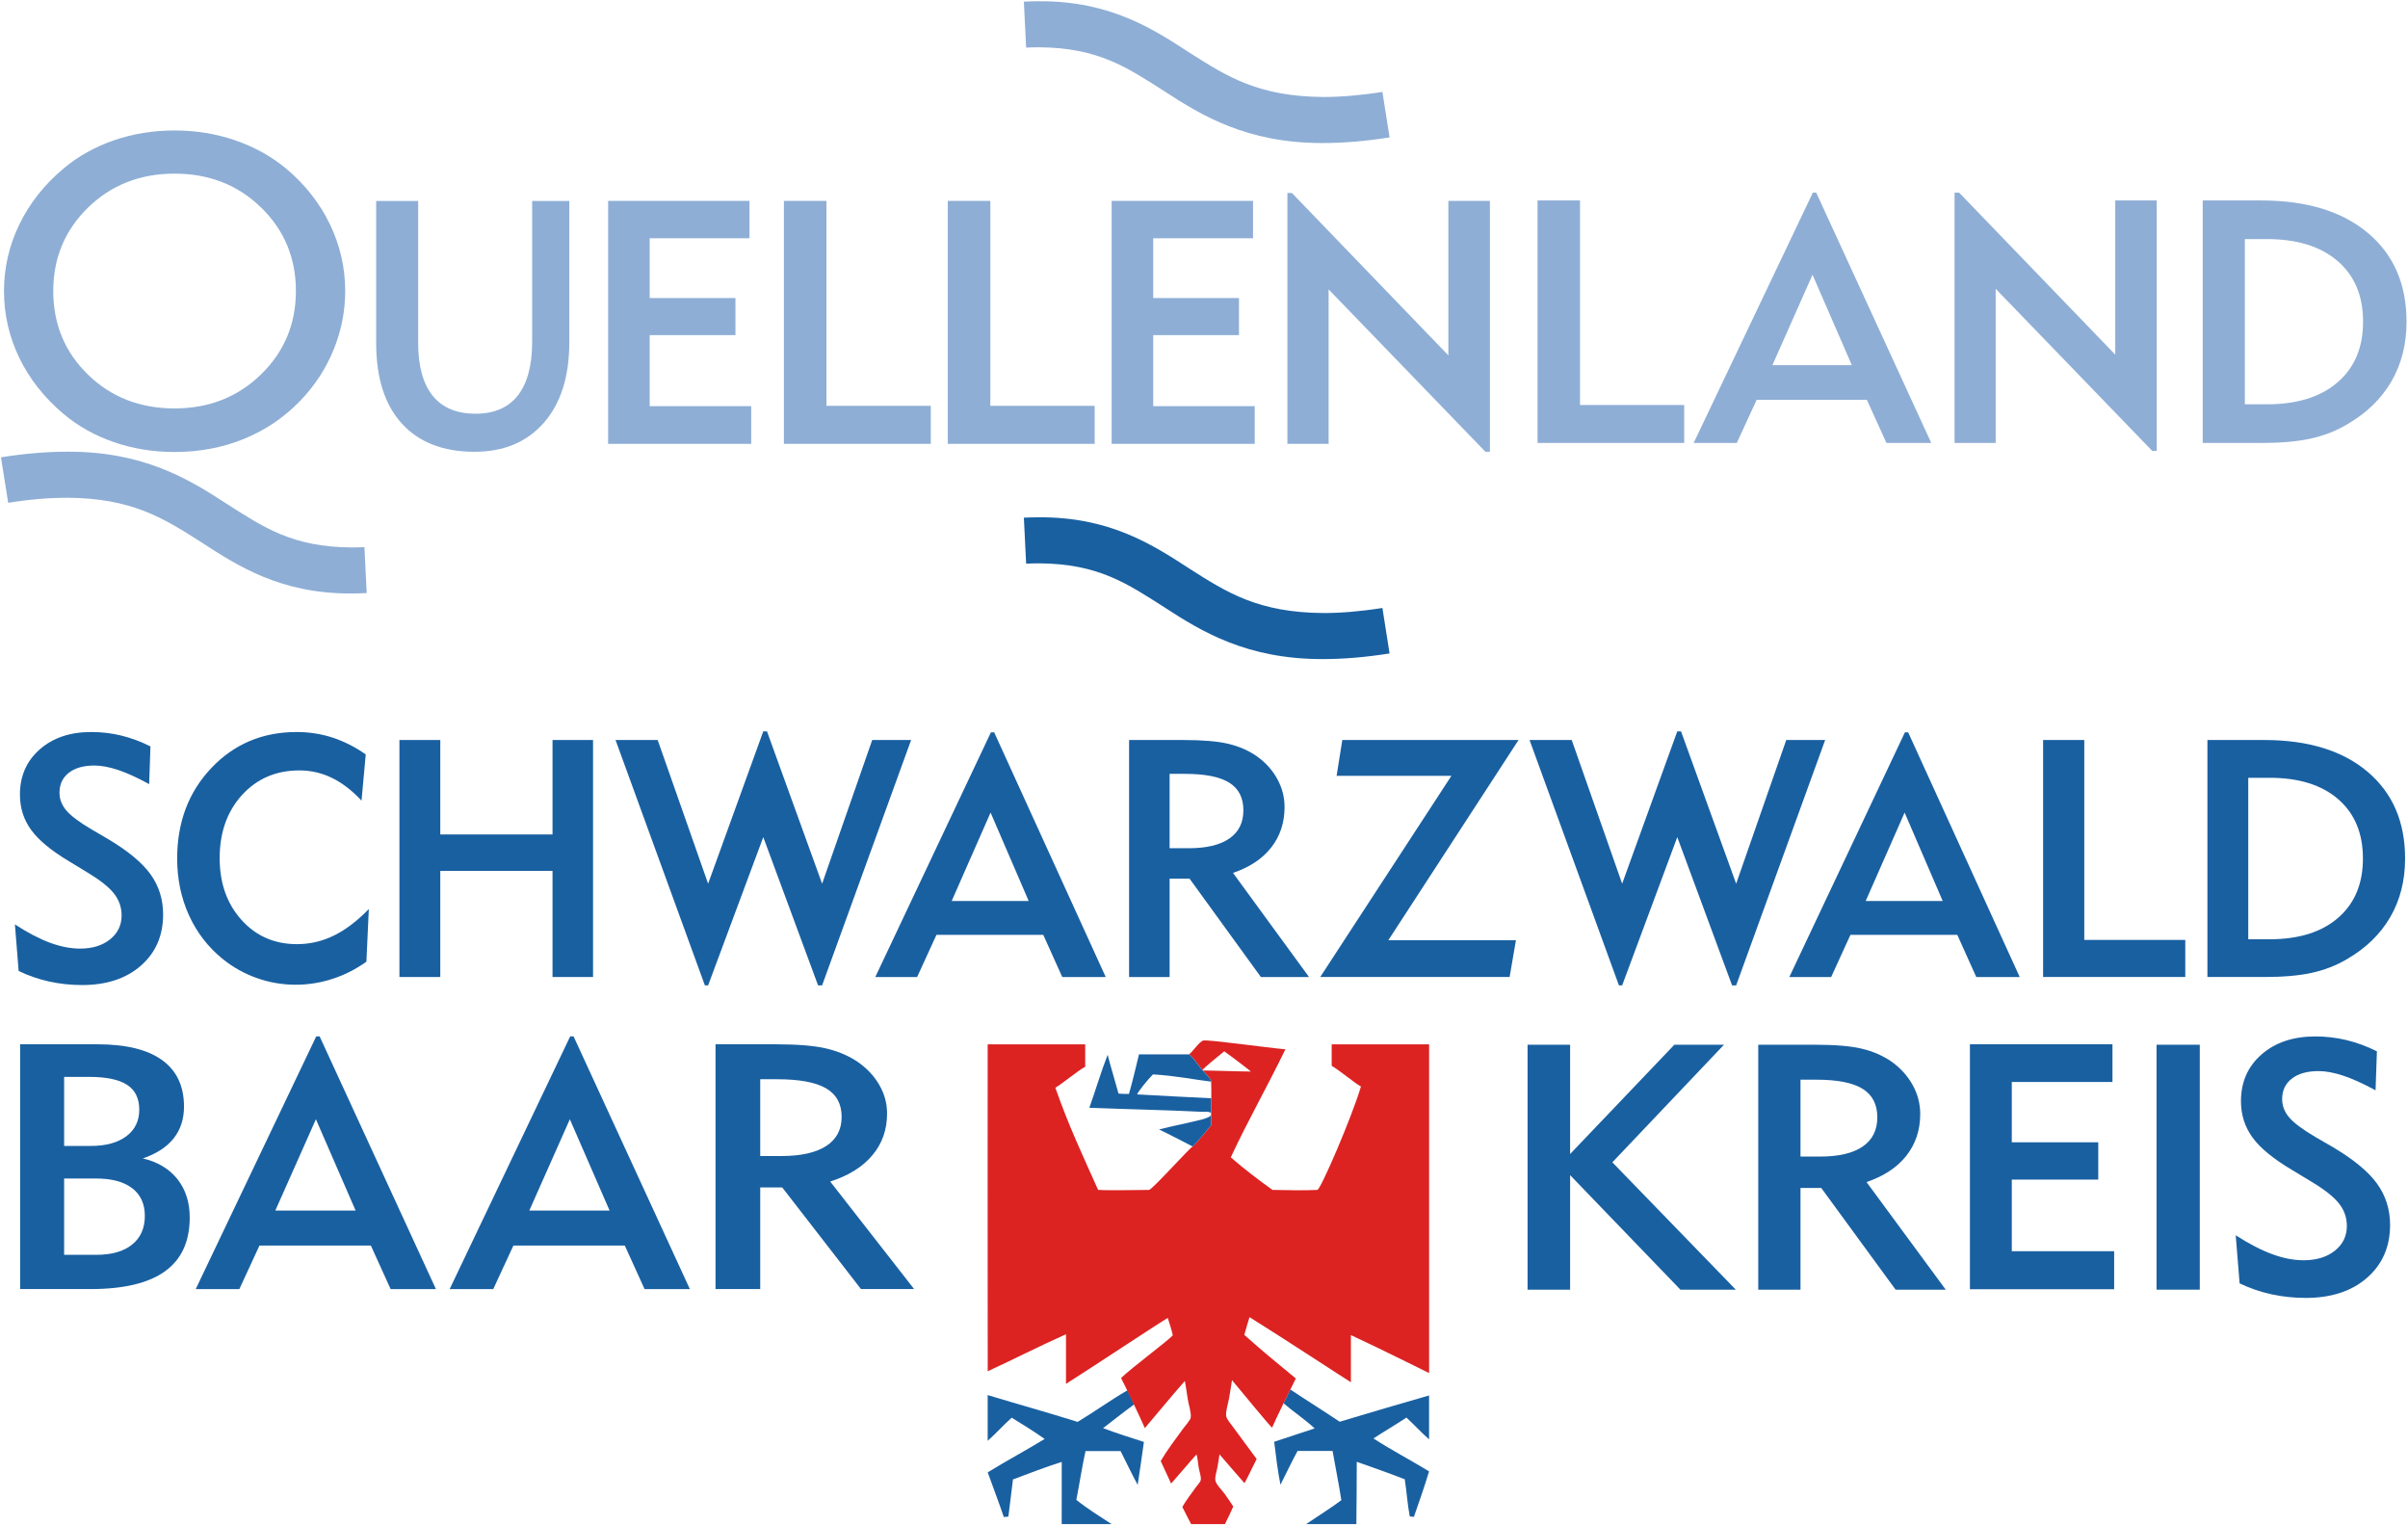 <?xml version="1.0" encoding="UTF-8" standalone="no"?>
<!-- Created with Inkscape (http://www.inkscape.org/) -->

<svg
   xmlns:dc="http://purl.org/dc/elements/1.1/"
   xmlns:cc="http://creativecommons.org/ns#"
   xmlns:rdf="http://www.w3.org/1999/02/22-rdf-syntax-ns#"
   xmlns:svg="http://www.w3.org/2000/svg"
   xmlns="http://www.w3.org/2000/svg"
   xmlns:xlink="http://www.w3.org/1999/xlink"
   xmlns:sodipodi="http://sodipodi.sourceforge.net/DTD/sodipodi-0.dtd"
   xmlns:inkscape="http://www.inkscape.org/namespaces/inkscape"
   width="1000"
   height="633.324"
   id="svg4173"
   version="1.1"
   inkscape:version="0.48.5 r10040"
   sodipodi:docname="A.svg">
  <defs
     id="defs4175">
    <clipPath
       clipPathUnits="userSpaceOnUse"
       id="clipPath4368">
      <path
         inkscape:connector-curvature="0"
         d="m 0,30.046 595.275,0 0,811.843 L 0,841.889 0,30.046 z"
         id="path4370" />
    </clipPath>
    <linearGradient
       x1="-124.755"
       y1="0"
       x2="124.755"
       y2="0"
       gradientUnits="userSpaceOnUse"
       gradientTransform="matrix(-0.96,0.04,-0.04,-0.96,698.711,529.761)"
       id="linearGradient5948">
      <stop
         style="stop-opacity:1;stop-color:#fff200"
         offset="0"
         id="stop5950" />
      <stop
         style="stop-opacity:1;stop-color:#fff870"
         offset="0.828"
         id="stop5952" />
      <stop
         style="stop-opacity:1;stop-color:#fffde0"
         offset="1"
         id="stop5954" />
    </linearGradient>
    <linearGradient
       x1="-123.171"
       y1="0"
       x2="123.171"
       y2="0"
       gradientUnits="userSpaceOnUse"
       gradientTransform="matrix(-0.959,0.066,-0.066,-0.959,700.779,534.1)"
       id="linearGradient5926">
      <stop
         style="stop-opacity:1;stop-color:#ed1c24"
         offset="0"
         id="stop5928" />
      <stop
         style="stop-opacity:1;stop-color:#f57d64"
         offset="0.594"
         id="stop5930" />
      <stop
         style="stop-opacity:1;stop-color:#feece3"
         offset="1"
         id="stop5932" />
    </linearGradient>
    <clipPath
       clipPathUnits="userSpaceOnUse"
       id="clipPath8182">
      <path
         inkscape:connector-curvature="0"
         d="m 617.953,521.575 122.882,0 0,45.354 -122.882,0 0,-45.354 z"
         id="path8184" />
    </clipPath>
    <clipPath
       clipPathUnits="userSpaceOnUse"
       id="clipPath9374">
      <path
         inkscape:connector-curvature="0"
         d="m 11.279,709.706 215.572,0 0,124.956 -215.572,0 0,-124.956 z"
         id="path9376" />
    </clipPath>
    <clipPath
       clipPathUnits="userSpaceOnUse"
       id="clipPath10240">
      <path
         inkscape:connector-curvature="0"
         d="m 155.934,544.252 116.192,0 0,37.417 -116.192,0 0,-37.417 z"
         id="path10242" />
    </clipPath>
    <linearGradient
       x1="0"
       y1="0"
       x2="1"
       y2="0"
       gradientUnits="userSpaceOnUse"
       gradientTransform="matrix(-66.441,0,0,66.441,554.087,783.366)"
       spreadMethod="pad"
       id="linearGradient10722">
      <stop
         style="stop-opacity:1;stop-color:#b5dc17"
         offset="0"
         id="stop10724" />
      <stop
         style="stop-opacity:1;stop-color:#0faa4b"
         offset="1"
         id="stop10726" />
    </linearGradient>
    <clipPath
       clipPathUnits="userSpaceOnUse"
       id="clipPath10702">
      <path
         inkscape:connector-curvature="0"
         d="m 476.221,695.904 89.291,0 0,138.899 -89.291,0 0,-138.899 z"
         id="path10704" />
    </clipPath>
    <clipPath
       clipPathUnits="userSpaceOnUse"
       id="clipPath11091">
      <path
         inkscape:connector-curvature="0"
         d="m 21.102,519.108 44.027,0 0,49.455 -44.027,0 0,-49.455 z"
         id="path11093" />
    </clipPath>
    <clipPath
       clipPathUnits="userSpaceOnUse"
       id="clipPath11099">
      <path
         inkscape:connector-curvature="0"
         d="m 21.102,568.563 44.027,0 0,-49.455 -44.027,0 0,49.455 z"
         id="path11101" />
    </clipPath>
    <clipPath
       clipPathUnits="userSpaceOnUse"
       id="clipPath11107">
      <path
         inkscape:connector-curvature="0"
         d="m 21.102,568.563 44.027,0 0,-49.455 -44.027,0 0,49.455 z"
         id="path11109" />
    </clipPath>
    <clipPath
       clipPathUnits="userSpaceOnUse"
       id="clipPath11115">
      <path
         inkscape:connector-curvature="0"
         d="m -6.967,614.668 100.167,0 0,-141.665 -100.167,0 0,141.665 z"
         id="path11117" />
    </clipPath>
    <clipPath
       clipPathUnits="userSpaceOnUse"
       id="clipPath13316">
      <path
         inkscape:connector-curvature="0"
         d="m 21.059,105.358 59.783,0 0,59.782 -59.783,0 0,-59.782 z"
         id="path13318" />
    </clipPath>
    <linearGradient
       inkscape:collect="always"
       xlink:href="#linearGradient15032"
       id="linearGradient15022"
       x1="-20"
       y1="-347.2"
       x2="-20"
       y2="-916"
       gradientUnits="userSpaceOnUse" />
    <linearGradient
       id="linearGradient15032"
       spreadMethod="pad"
       gradientTransform="matrix(0,78.461,78.461,0,527.697,710.381)"
       gradientUnits="userSpaceOnUse"
       y2="0"
       x2="1"
       y1="0"
       x1="0">
      <stop
         id="stop15034"
         offset="0"
         style="stop-opacity:1;stop-color:#c72a38" />
      <stop
         style="stop-color:#ce594d;stop-opacity:1"
         offset="0.2"
         id="stop15036" />
      <stop
         style="stop-color:#d7806c;stop-opacity:1"
         offset="0.4"
         id="stop15038" />
      <stop
         style="stop-color:#e2a591;stop-opacity:1"
         offset="0.6"
         id="stop15040" />
      <stop
         style="stop-color:#efcfc1;stop-opacity:1"
         offset="0.8"
         id="stop15042" />
      <stop
         id="stop15044"
         offset="1"
         style="stop-opacity:1;stop-color:#ffffff" />
    </linearGradient>
    <clipPath
       clipPathUnits="userSpaceOnUse"
       id="clipPath18213">
      <path
         inkscape:connector-curvature="0"
         d="m 318.114,260.627 53.683,0 0,34.772 -53.683,0 0,-34.772 z"
         id="path18215" />
    </clipPath>
    <clipPath
       clipPathUnits="userSpaceOnUse"
       id="clipPath19004">
      <path
         inkscape:connector-curvature="0"
         d="m 0,0 841.89,0 0,595.276 L 0,595.276 0,0 z"
         id="path19006" />
    </clipPath>
    <clipPath
       clipPathUnits="userSpaceOnUse"
       id="clipPath20242">
      <path
         inkscape:connector-curvature="0"
         d="m 420.062,694.488 148.316,0 0,114.832 -148.316,0 0,-114.832 z"
         id="path20244" />
    </clipPath>
    <clipPath
       clipPathUnits="userSpaceOnUse"
       id="clipPath20226">
      <path
         inkscape:connector-curvature="0"
         d="m 468.614,803.838 9.276,-44.716 c 7.181,-43.034 68.326,-41.159 62.78,2.617 l 0,0 -9.559,42.099 -62.497,0 z"
         id="path20228" />
    </clipPath>
    <clipPath
       clipPathUnits="userSpaceOnUse"
       id="clipPath21147">
      <path
         inkscape:connector-curvature="0"
         d="m 0,0 566.929,0 0,566.929 L 0,566.929 0,0 z"
         id="path21149" />
    </clipPath>
    <clipPath
       clipPathUnits="userSpaceOnUse"
       id="clipPath21129">
      <path
         inkscape:connector-curvature="0"
         d="m 0,0 566.929,0 0,566.929 L 0,566.929 0,0 z"
         id="path21131" />
    </clipPath>
    <clipPath
       clipPathUnits="userSpaceOnUse"
       id="clipPath21113">
      <path
         inkscape:connector-curvature="0"
         d="m 0,0 566.929,0 0,566.929 L 0,566.929 0,0 z"
         id="path21115" />
    </clipPath>
    <clipPath
       clipPathUnits="userSpaceOnUse"
       id="clipPath21077">
      <path
         inkscape:connector-curvature="0"
         d="m 0,0 566.929,0 0,566.929 L 0,566.929 0,0 z"
         id="path21079" />
    </clipPath>
    <clipPath
       clipPathUnits="userSpaceOnUse"
       id="clipPath21063">
      <path
         inkscape:connector-curvature="0"
         d="m 0,0 566.929,0 0,566.929 L 0,566.929 0,0 z"
         id="path21065" />
    </clipPath>
    <clipPath
       clipPathUnits="userSpaceOnUse"
       id="clipPath21043">
      <path
         inkscape:connector-curvature="0"
         d="m 0,0 566.929,0 0,566.929 L 0,566.929 0,0 z"
         id="path21045" />
    </clipPath>
    <clipPath
       clipPathUnits="userSpaceOnUse"
       id="clipPath21023">
      <path
         inkscape:connector-curvature="0"
         d="m 0,0 566.929,0 0,566.929 L 0,566.929 0,0 z"
         id="path21025" />
    </clipPath>
    <linearGradient
       x1="0"
       y1="0"
       x2="1"
       y2="0"
       gradientUnits="userSpaceOnUse"
       gradientTransform="matrix(0,-51.527,-51.527,0,414.167,83.568)"
       spreadMethod="pad"
       id="linearGradient21009">
      <stop
         style="stop-opacity:1;stop-color:#97bf0d"
         offset="0"
         id="stop21011" />
      <stop
         style="stop-opacity:1;stop-color:#005ea8"
         offset="0.804"
         id="stop21013" />
      <stop
         style="stop-opacity:1;stop-color:#005ea8"
         offset="1"
         id="stop21015" />
    </linearGradient>
    <clipPath
       clipPathUnits="userSpaceOnUse"
       id="clipPath21891">
      <path
         inkscape:connector-curvature="0"
         d="m 393.071,20.031 162.52,0 0,84.85 -162.52,0 0,-84.85 z"
         id="path21893" />
    </clipPath>
    <clipPath
       clipPathUnits="userSpaceOnUse"
       id="clipPath23099">
      <path
         inkscape:connector-curvature="0"
         d="m 0,0 623.622,0 0,595.276 L 0,595.276 0,0 z"
         id="path23101" />
    </clipPath>
    <clipPath
       clipPathUnits="userSpaceOnUse"
       id="clipPath23073">
      <path
         inkscape:connector-curvature="0"
         d="m 0,0 623.622,0 0,595.276 L 0,595.276 0,0 z"
         id="path23075" />
    </clipPath>
    <clipPath
       clipPathUnits="userSpaceOnUse"
       id="clipPath23055">
      <path
         inkscape:connector-curvature="0"
         d="m 0,0 623.622,0 0,595.276 L 0,595.276 0,0 z"
         id="path23057" />
    </clipPath>
    <clipPath
       clipPathUnits="userSpaceOnUse"
       id="clipPath23039">
      <path
         inkscape:connector-curvature="0"
         d="m 0,0 623.622,0 0,595.276 L 0,595.276 0,0 z"
         id="path23041" />
    </clipPath>
    <clipPath
       clipPathUnits="userSpaceOnUse"
       id="clipPath23011">
      <path
         inkscape:connector-curvature="0"
         d="m 0,0 623.622,0 0,595.276 L 0,595.276 0,0 z"
         id="path23013" />
    </clipPath>
    <clipPath
       clipPathUnits="userSpaceOnUse"
       id="clipPath23704">
      <path
         inkscape:connector-curvature="0"
         d="m 15.6,215.45 595.108,0 0,189.44 -595.108,0 0,-189.44 z"
         id="path23706" />
    </clipPath>
    <clipPath
       clipPathUnits="userSpaceOnUse"
       id="clipPath23656">
      <path
         inkscape:connector-curvature="0"
         d="m 15.6,215.45 595.108,0 0,189.44 -595.108,0 0,-189.44 z"
         id="path23658" />
    </clipPath>
    <clipPath
       clipPathUnits="userSpaceOnUse"
       id="clipPath23644">
      <path
         inkscape:connector-curvature="0"
         d="m 15.6,215.45 595.108,0 0,189.44 -595.108,0 0,-189.44 z"
         id="path23646" />
    </clipPath>
    <clipPath
       clipPathUnits="userSpaceOnUse"
       id="clipPath26151">
      <path
         inkscape:connector-curvature="0"
         d="m 591.024,29.344 223.937,0 0,40.814 -223.937,0 0,-40.814 z"
         id="path26153" />
    </clipPath>
    <clipPath
       clipPathUnits="userSpaceOnUse"
       id="clipPath26913">
      <path
         inkscape:connector-curvature="0"
         d="m 0,0 595.276,0 0,841.89 L 0,841.89 0,0 z"
         id="path26915" />
    </clipPath>
    <clipPath
       clipPathUnits="userSpaceOnUse"
       id="clipPath26879">
      <path
         inkscape:connector-curvature="0"
         d="m 0,0 595.276,0 0,841.89 L 0,841.89 0,0 z"
         id="path26881" />
    </clipPath>
    <clipPath
       clipPathUnits="userSpaceOnUse"
       id="clipPath26851">
      <path
         inkscape:connector-curvature="0"
         d="m 0,0 595.276,0 0,841.89 L 0,841.89 0,0 z"
         id="path26853" />
    </clipPath>
    <clipPath
       clipPathUnits="userSpaceOnUse"
       id="clipPath27552">
      <path
         inkscape:connector-curvature="0"
         d="m 0,0 595.276,0 0,595.276 L 0,595.276 0,0 z"
         id="path27554" />
    </clipPath>
    <clipPath
       clipPathUnits="userSpaceOnUse"
       id="clipPath27452">
      <path
         inkscape:connector-curvature="0"
         d="m 0,0 595.276,0 0,595.276 L 0,595.276 0,0 z"
         id="path27454" />
    </clipPath>
    <clipPath
       clipPathUnits="userSpaceOnUse"
       id="clipPath28755">
      <path
         inkscape:connector-curvature="0"
         d="m 623.622,25.511 71.149,0 0,45.922 -71.149,0 0,-45.922 z"
         id="path28757" />
    </clipPath>
    <clipPath
       clipPathUnits="userSpaceOnUse"
       id="clipPath28739">
      <path
         inkscape:connector-curvature="0"
         d="m 625.931,27.983 65.542,0 0,41.486 -65.542,0 0,-41.486 z"
         id="path28741" />
    </clipPath>
    <clipPath
       clipPathUnits="userSpaceOnUse"
       id="clipPath28719">
      <path
         inkscape:connector-curvature="0"
         d="m 623.622,25.511 71.149,0 0,45.922 -71.149,0 0,-45.922 z"
         id="path28721" />
    </clipPath>
  </defs>
  <sodipodi:namedview
     id="base"
     pagecolor="#ffffff"
     bordercolor="#666666"
     borderopacity="1.0"
     inkscape:pageopacity="0.0"
     inkscape:pageshadow="2"
     inkscape:zoom="0.28164063"
     inkscape:cx="1329.8014"
     inkscape:cy="223.98619"
     inkscape:document-units="px"
     inkscape:current-layer="layer1"
     showgrid="false"
     fit-margin-left="0.5"
     fit-margin-bottom="0.5"
     fit-margin-top="0.5"
     fit-margin-right="0.5"
     inkscape:window-width="1061"
     inkscape:window-height="1021"
     inkscape:window-x="851"
     inkscape:window-y="-3"
     inkscape:window-maximized="0" />
  <g
     inkscape:label="Layer 1"
     inkscape:groupmode="layer"
     id="layer1"
     transform="translate(-4595.118,6067.398)">
    <g
       id="g28715"
       transform="matrix(15.242,0,0,-15.242,-4944.924,-5008.048)">
      <g
         id="g28717"
         clip-path="url(#clipPath28719)">
        <g
           id="g28723"
           transform="translate(661.061,31.651)">
          <path
             d="m 0,0 c 0.437,-0.294 0.908,-0.585 1.345,-0.879 0.806,0.242 1.649,0.491 2.435,0.716 0,-0.399 0,-0.82 0,-1.195 C 3.572,-1.179 3.386,-0.969 3.163,-0.766 2.87,-0.962 2.56,-1.14 2.265,-1.334 2.751,-1.651 3.283,-1.926 3.78,-2.231 3.654,-2.654 3.508,-3.062 3.367,-3.47 3.329,-3.467 3.306,-3.464 3.254,-3.459 3.193,-3.137 3.169,-2.778 3.118,-2.447 2.69,-2.28 2.251,-2.125 1.81,-1.97 1.808,-2.517 1.807,-3.115 1.799,-3.668 l -1.367,0 c 0.305,0.21 0.665,0.431 0.958,0.652 -0.071,0.456 -0.16,0.893 -0.239,1.341 l -0.954,0 c -0.163,-0.299 -0.31,-0.614 -0.466,-0.92 -0.074,0.374 -0.123,0.771 -0.171,1.17 0.371,0.118 0.731,0.246 1.102,0.364 -0.26,0.244 -0.577,0.451 -0.846,0.687 C -0.125,-0.25 -0.065,-0.127 0,0"
             style="fill:#1960a1;fill-opacity:1;fill-rule:nonzero;stroke:none"
             id="path28725"
             inkscape:connector-curvature="0" />
        </g>
        <g
           id="g28727"
           transform="translate(656.626,31.629)">
          <path
             d="m 0,0 c 0.062,-0.124 0.122,-0.259 0.182,-0.384 -0.315,-0.226 -0.566,-0.435 -0.849,-0.648 0.36,-0.135 0.737,-0.255 1.113,-0.375 -0.058,-0.388 -0.108,-0.785 -0.17,-1.17 -0.163,0.299 -0.31,0.615 -0.466,0.921 l -0.955,0 c -0.096,-0.431 -0.164,-0.89 -0.25,-1.33 0.286,-0.23 0.648,-0.457 0.96,-0.66 l -1.359,0 c 0,0.556 0.001,1.137 0.001,1.694 -0.458,-0.143 -0.89,-0.314 -1.329,-0.477 -0.038,-0.341 -0.086,-0.672 -0.125,-1.012 -0.059,-0.007 -0.068,-0.007 -0.125,-0.011 -0.137,0.405 -0.295,0.818 -0.438,1.216 0.499,0.307 1.047,0.603 1.551,0.909 -0.286,0.206 -0.585,0.386 -0.897,0.58 -0.233,-0.206 -0.446,-0.449 -0.655,-0.629 l 0,1.245 C -3,-0.376 -2.165,-0.608 -1.36,-0.861 -0.901,-0.586 -0.467,-0.269 0,0"
             style="fill:#1960a1;fill-opacity:1;fill-rule:nonzero;stroke:none"
             id="path28729"
             inkscape:connector-curvature="0" />
        </g>
        <g
           id="g28731"
           transform="translate(664.842,41.053)">
          <path
             d="m 0,0 -2.654,0 0,-0.587 c 0.174,-0.091 0.613,-0.46 0.797,-0.563 -0.252,-0.841 -1.072,-2.747 -1.184,-2.816 -0.411,-0.018 -0.808,-0.006 -1.226,0 -0.394,0.282 -0.776,0.574 -1.137,0.887 0.47,1.008 1.007,1.947 1.488,2.943 -0.509,0.045 -2.106,0.271 -2.238,0.239 -0.109,-0.027 -0.294,-0.317 -0.387,-0.375 0.098,-0.069 0.202,-0.224 0.319,-0.375 0.013,-0.018 0.03,-0.036 0.047,-0.056 0.042,0.07 0.436,0.382 0.593,0.513 0.224,-0.158 0.735,-0.549 0.726,-0.551 -0.28,0 -1.016,0.027 -1.309,0.028 0.091,-0.099 0.216,-0.217 0.227,-0.298 0,-0.001 0,-0.003 0,-0.005 0.005,-0.028 0.005,-0.423 0.004,-0.452 -0.002,-0.049 -0.004,-0.098 -0.004,-0.145 l 0,-0.591 c -0.162,-0.198 -0.327,-0.394 -0.501,-0.58 -0.037,0.019 -1.107,-1.182 -1.193,-1.182 -0.242,0 -1.094,-0.019 -1.363,0 l -0.023,0 c -0.427,0.958 -0.797,1.73 -1.165,2.784 0.173,0.097 0.605,0.46 0.813,0.571 l 0,0.611 -2.657,0 c 0,-0.14 -0.003,-5.883 10e-4,-8.906 0.724,0.333 1.402,0.683 2.133,1.008 l 0,-1.352 c 0.811,0.515 2.643,1.732 2.773,1.796 0.036,-0.111 0.117,-0.37 0.137,-0.472 -0.155,-0.17 -1.106,-0.871 -1.41,-1.165 0.061,-0.106 0.554,-1.139 0.648,-1.364 0.053,0.057 0.767,0.923 1.091,1.285 0.03,-0.166 0.052,-0.327 0.079,-0.501 0.02,-0.128 0.102,-0.377 0.079,-0.499 -0.012,-0.072 -0.145,-0.216 -0.204,-0.296 -0.217,-0.299 -0.444,-0.595 -0.613,-0.886 0.094,-0.206 0.188,-0.403 0.284,-0.614 0.256,0.287 0.464,0.542 0.693,0.796 0.03,-0.117 0.038,-0.231 0.057,-0.353 0.018,-0.116 0.075,-0.254 0.057,-0.352 -0.01,-0.048 -0.083,-0.122 -0.126,-0.182 -0.133,-0.188 -0.276,-0.366 -0.375,-0.546 0.084,-0.171 0.164,-0.324 0.239,-0.466 l 0.921,0 c 0.078,0.157 0.157,0.314 0.227,0.478 -0.068,0.105 -0.143,0.219 -0.239,0.352 -0.066,0.093 -0.232,0.245 -0.249,0.364 -0.015,0.099 0.037,0.237 0.056,0.352 0.019,0.117 0.042,0.23 0.057,0.353 0.194,-0.224 0.639,-0.743 0.682,-0.785 0.121,0.223 0.213,0.43 0.33,0.659 -0.201,0.27 -0.427,0.575 -0.637,0.864 -0.061,0.084 -0.183,0.223 -0.193,0.307 -0.017,0.139 0.053,0.327 0.08,0.489 0.026,0.162 0.055,0.322 0.079,0.488 0.269,-0.324 0.983,-1.193 1.091,-1.296 0.096,0.231 0.594,1.24 0.648,1.341 -0.53,0.438 -0.861,0.703 -1.404,1.188 0.028,0.091 0.097,0.35 0.142,0.483 0.866,-0.537 2.702,-1.743 2.762,-1.773 l 0,1.284 C -1.408,-8.254 0,-8.955 0,-8.955 c 0,0 -0.001,7.742 0,8.955"
             style="fill:#dd2222;fill-opacity:1;fill-rule:nonzero;stroke:none"
             id="path28733"
             inkscape:connector-curvature="0" />
        </g>
      </g>
    </g>
    <g
       id="g28735"
       transform="matrix(15.242,0,0,-15.242,-4944.924,-5008.048)">
      <g
         id="g28737"
         clip-path="url(#clipPath28739)">
        <g
           id="g28743"
           transform="translate(658.907,39.584)">
          <path
             d="m 0,0 c -0.622,0.029 -1.4,0.07 -2.016,0.105 -0.018,0.029 0.29,0.411 0.428,0.545 0.639,-0.038 1.118,-0.142 1.584,-0.197 l 0.001,0 C -0.004,0.454 -0.004,0.456 -0.004,0.457 -0.015,0.538 -0.14,0.656 -0.231,0.755 l 0,0 c -0.003,0.003 -0.007,0.007 -0.01,0.01 l 0,0.001 C -0.258,0.785 -0.275,0.804 -0.288,0.821 -0.405,0.972 -0.509,1.128 -0.606,1.196 -1.105,1.195 -1.513,1.195 -1.969,1.195 -2.058,0.838 -2.142,0.463 -2.243,0.117 -2.359,0.118 -2.419,0.118 -2.527,0.127 -2.623,0.483 -2.732,0.824 -2.823,1.184 -3.005,0.722 -3.151,0.218 -3.322,-0.259 c 1.051,-0.043 2.025,-0.058 2.999,-0.108 0.136,-0.007 0.272,0.016 0.319,-0.037 l 0,0.259 C -0.004,-0.098 -0.002,-0.049 0,0 0,0 0,0 0,0 M -0.216,-0.568 C -0.65,-0.68 -1.043,-0.751 -1.424,-0.85 c 0.201,-0.09 0.882,-0.447 0.92,-0.466 0.174,0.187 0.338,0.382 0.5,0.58 l 0,0.282 C -0.016,-0.49 -0.053,-0.513 -0.216,-0.568"
             style="fill:#1960a1;fill-opacity:1;fill-rule:nonzero;stroke:none"
             id="path28745"
             inkscape:connector-curvature="0" />
        </g>
        <g
           id="g28747"
           transform="translate(657.64,67.01)">
          <path
             d="m 0,0 c -1.031,0.657 -1.81,1.193 -3.424,1.204 -0.113,0 -0.231,-0.003 -0.353,-0.009 l -0.062,1.252 c 0.141,0.008 0.28,0.011 0.415,0.011 1.937,0.011 3.11,-0.757 4.103,-1.404 1.017,-0.646 1.868,-1.192 3.645,-1.204 0.466,0 0.996,0.042 1.606,0.138 L 6.125,-1.251 C 5.46,-1.356 4.865,-1.404 4.324,-1.404 c -0.015,0 -0.03,0 -0.045,0 C 2.237,-1.404 1.001,-0.653 0,0"
             style="fill:#8eaed5;fill-opacity:1;fill-rule:nonzero;stroke:none"
             id="path28749"
             inkscape:connector-curvature="0" />
        </g>
      </g>
    </g>
    <g
       id="g28751"
       transform="matrix(15.242,0,0,-15.242,-4944.924,-5008.048)">
      <g
         id="g28753"
         clip-path="url(#clipPath28755)">
        <g
           id="g28759"
           transform="translate(631.377,54.739)">
          <path
             d="m 0,0 c -1.017,0.646 -1.868,1.193 -3.645,1.204 -0.466,0 -0.996,-0.041 -1.604,-0.138 l -0.197,1.239 c 0.665,0.106 1.261,0.153 1.801,0.153 2.069,0.012 3.316,-0.746 4.324,-1.403 1.032,-0.658 1.81,-1.194 3.425,-1.205 0.114,0 0.232,0.003 0.353,0.009 L 4.519,-1.393 C 4.377,-1.4 4.239,-1.404 4.104,-1.404 c -0.013,0 -0.026,0 -0.038,0 C 2.151,-1.404 0.987,-0.642 0,0"
             style="fill:#8eaed5;fill-opacity:1;fill-rule:nonzero;stroke:none"
             id="path28761"
             inkscape:connector-curvature="0" />
        </g>
        <g
           id="g28763"
           transform="translate(633.019,63.849)">
          <path
             d="m 0,0 c 0.632,-0.616 0.948,-1.374 0.948,-2.275 0,-0.897 -0.317,-1.655 -0.951,-2.272 -0.634,-0.617 -1.419,-0.926 -2.354,-0.926 -0.943,0 -1.73,0.307 -2.36,0.921 -0.63,0.613 -0.946,1.372 -0.946,2.277 0,0.901 0.317,1.659 0.949,2.275 0.632,0.615 1.418,0.923 2.357,0.923 C -1.418,0.923 -0.632,0.615 0,0 M -4.007,1.832 C -4.525,1.654 -4.982,1.398 -5.38,1.065 -5.901,0.629 -6.303,0.123 -6.584,-0.455 c -0.281,-0.577 -0.421,-1.184 -0.421,-1.82 0,-0.64 0.139,-1.247 0.418,-1.823 0.279,-0.576 0.682,-1.085 1.207,-1.528 0.398,-0.333 0.855,-0.589 1.373,-0.767 0.518,-0.178 1.068,-0.267 1.65,-0.267 0.678,0 1.309,0.12 1.893,0.358 0.584,0.239 1.095,0.585 1.532,1.039 0.394,0.409 0.696,0.873 0.907,1.389 0.211,0.517 0.316,1.05 0.316,1.599 0,0.636 -0.139,1.242 -0.416,1.818 C 1.599,0.118 1.199,0.626 0.677,1.065 0.272,1.398 -0.191,1.654 -0.711,1.832 -1.23,2.01 -1.779,2.099 -2.357,2.099 c -0.582,0 -1.132,-0.089 -1.65,-0.267 m 17.36,-8.27 0,1.027 -2.766,0 0,1.935 2.337,0 0,1.009 -2.337,0 0,1.629 2.72,0 0,1.018 -3.852,0 0,-6.618 3.898,0 z m 4.893,0 0,1.036 -2.843,0 0,5.582 -1.159,0 0,-6.618 4.002,0 z m 4.465,0 0,1.036 -2.843,0 0,5.582 -1.159,0 0,-6.618 4.002,0 z m 4.361,0 0,1.027 -2.766,0 0,1.935 2.337,0 0,1.009 -2.337,0 0,1.629 2.72,0 0,1.018 -3.852,0 0,-6.618 3.898,0 z m 2.013,0 0,4.208 4.272,-4.423 0.123,0 0,6.833 -1.132,0 0,-4.208 -4.262,4.423 -0.124,0 0,-6.833 1.123,0 z"
             style="fill:#8eaed5;fill-opacity:1;fill-rule:nonzero;stroke:none"
             id="path28765"
             inkscape:connector-curvature="0" />
        </g>
        <g
           id="g28767"
           transform="translate(636.154,64.028)">
          <path
             d="m 0,0 0,-3.871 c 0,-0.949 0.233,-1.68 0.699,-2.193 0.466,-0.512 1.126,-0.769 1.981,-0.769 0.798,0 1.428,0.264 1.89,0.792 0.461,0.528 0.692,1.258 0.692,2.189 l 0,3.852 -1.012,0 0,-3.834 c 0,-0.645 -0.13,-1.133 -0.39,-1.465 -0.261,-0.332 -0.645,-0.497 -1.154,-0.497 -0.514,0 -0.903,0.163 -1.167,0.49 -0.263,0.327 -0.395,0.809 -0.395,1.445 L 1.144,0 0,0 z"
             style="fill:#8eaed5;fill-opacity:1;fill-rule:nonzero;stroke:none"
             id="path28769"
             inkscape:connector-curvature="0" />
        </g>
        <g
           id="g28771"
           transform="translate(671.792,57.435)">
          <path
             d="m 0,0 0,1.034 -2.838,0 0,5.572 -1.157,0 L -3.995,0 0,0 z m 3.497,4.583 1.071,-2.464 -2.165,0 1.094,2.464 z M 1.975,1.176 4.977,1.176 5.511,0 6.732,0 3.597,6.82 3.506,6.82 0.258,0 1.433,0 1.975,1.176 z M 8.487,0 l 0,4.2 4.264,-4.414 0.124,0 0,6.82 -1.13,0 0,-4.2 -4.255,4.414 -0.123,0 0,-6.82 1.12,0 z m 6.789,5.554 0.597,0 c 0.823,0 1.466,-0.199 1.929,-0.597 0.464,-0.398 0.695,-0.95 0.695,-1.654 0,-0.701 -0.231,-1.252 -0.695,-1.651 -0.463,-0.4 -1.106,-0.599 -1.929,-0.599 l -0.597,0 0,4.501 z M 15.723,0 c 0.531,0 0.976,0.039 1.335,0.117 0.358,0.077 0.688,0.203 0.988,0.38 0.535,0.307 0.941,0.698 1.219,1.173 0.278,0.475 0.416,1.02 0.416,1.633 0,1.023 -0.351,1.83 -1.054,2.419 -0.703,0.589 -1.671,0.884 -2.904,0.884 l -1.595,0 0,-6.606 1.595,0 z"
             style="fill:#8eaed5;fill-opacity:1;fill-rule:nonzero;stroke:none"
             id="path28773"
             inkscape:connector-curvature="0" />
        </g>
        <g
           id="g28775"
           transform="translate(659.374,40.037)">
          <path
             d="m 0,0 0,0 c 0.004,-0.034 0.006,-0.069 0.007,-0.103 l 0,0.015 C 0.006,-0.059 0.004,-0.029 0,0 m 0.004,-0.453 c 0.001,0.03 0.002,0.059 0.003,0.088 l 0,0.015 C 0.006,-0.384 0.005,-0.419 0.003,-0.453 c 0,0 0.001,0 0.001,0"
             style="fill:#dd2222;fill-opacity:1;fill-rule:nonzero;stroke:none"
             id="path28777"
             inkscape:connector-curvature="0" />
        </g>
        <g
           id="g28779"
           transform="translate(634.512,39.012)">
          <path
             d="m 0,0 1.082,-2.488 -2.188,0 L 0,0 z m -1.538,-3.44 3.035,0 0.539,-1.187 1.234,0 -3.169,6.885 -0.092,0 -3.284,-6.885 1.189,0 0.548,1.187 z M 6.919,0 8.002,-2.488 5.814,-2.488 6.919,0 z m -1.538,-3.44 3.035,0 0.539,-1.187 1.234,0 -3.169,6.885 -0.092,0 -3.284,-6.885 1.188,0 0.549,1.187 z"
             style="fill:#1960a1;fill-opacity:1;fill-rule:nonzero;stroke:none"
             id="path28781"
             inkscape:connector-curvature="0" />
        </g>
        <g
           id="g28783"
           transform="translate(667.525,34.37)">
          <path
             d="m 0,0 0,6.672 1.159,0 0,-2.977 2.84,2.977 1.352,0 L 2.31,3.469 5.673,0 4.164,0 1.159,3.12 1.159,0 0,0 z"
             style="fill:#1960a1;fill-opacity:1;fill-rule:nonzero;stroke:none"
             id="path28785"
             inkscape:connector-curvature="0" />
        </g>
        <g
           id="g28787"
           transform="translate(674.961,37.996)">
          <path
             d="M 0,0 0.538,0 C 1.044,0 1.43,0.091 1.696,0.274 1.961,0.456 2.093,0.721 2.093,1.068 2.093,1.42 1.96,1.679 1.693,1.845 1.426,2.011 1.006,2.094 0.432,2.094 L 0,2.094 0,0 z m -1.151,-3.626 0,6.672 1.547,0 C 0.945,3.046 1.37,3.01 1.672,2.938 1.975,2.866 2.244,2.748 2.48,2.586 2.725,2.411 2.917,2.199 3.055,1.951 3.193,1.702 3.262,1.439 3.262,1.16 3.262,0.721 3.136,0.342 2.885,0.023 2.633,-0.296 2.271,-0.535 1.799,-0.695 l 2.158,-2.931 -1.366,0 -2.025,2.77 -0.566,0 0,-2.77 -1.151,0 z"
             style="fill:#1960a1;fill-opacity:1;fill-rule:nonzero;stroke:none"
             id="path28789"
             inkscape:connector-curvature="0" />
        </g>
        <g
           id="g28791"
           transform="translate(679.577,34.382)">
          <path
             d="m 0,0 0,6.672 3.884,0 0,-1.026 -2.743,0 0,-1.643 2.356,0 0,-1.017 -2.356,0 0,-1.951 2.789,0 L 3.93,0 0,0 z"
             style="fill:#1960a1;fill-opacity:1;fill-rule:nonzero;stroke:none"
             id="path28793"
             inkscape:connector-curvature="0" />
        </g>
        <path
           d="m 684.662,41.042 1.178,0 0,-6.672 -1.178,0 0,6.672 z"
           style="fill:#1960a1;fill-opacity:1;fill-rule:nonzero;stroke:none"
           id="path28795"
           inkscape:connector-curvature="0" />
        <g
           id="g28797"
           transform="translate(686.819,35.852)">
          <path
             d="m 0,0 c 0.362,-0.233 0.693,-0.405 0.994,-0.515 0.3,-0.111 0.586,-0.166 0.856,-0.166 0.349,0 0.633,0.087 0.851,0.26 0.218,0.173 0.327,0.398 0.327,0.674 0,0.23 -0.073,0.436 -0.219,0.619 -0.146,0.182 -0.4,0.381 -0.761,0.596 L 1.546,1.772 C 1.037,2.072 0.675,2.367 0.462,2.657 0.249,2.947 0.143,3.279 0.143,3.654 c 0,0.521 0.187,0.945 0.561,1.272 0.374,0.326 0.862,0.49 1.463,0.49 0.292,0 0.574,-0.033 0.849,-0.099 C 3.291,5.251 3.568,5.149 3.847,5.011 L 3.81,3.948 C 3.478,4.129 3.186,4.262 2.933,4.346 2.68,4.43 2.454,4.472 2.255,4.472 1.948,4.472 1.706,4.404 1.53,4.268 1.353,4.131 1.265,3.945 1.265,3.709 1.265,3.525 1.33,3.357 1.459,3.207 1.587,3.057 1.827,2.879 2.176,2.673 L 2.66,2.393 C 3.218,2.061 3.615,1.732 3.851,1.406 4.087,1.079 4.206,0.704 4.206,0.281 c 0,-0.595 -0.21,-1.075 -0.628,-1.44 -0.419,-0.366 -0.977,-0.548 -1.673,-0.548 -0.319,0 -0.63,0.033 -0.932,0.099 -0.302,0.066 -0.591,0.165 -0.867,0.297 L 0,0 z"
             style="fill:#1960a1;fill-opacity:1;fill-rule:nonzero;stroke:none"
             id="path28799"
             inkscape:connector-curvature="0" />
        </g>
        <g
           id="g28801"
           transform="translate(626.311,44.32)">
          <path
             d="m 0,0 c 0.348,-0.226 0.666,-0.392 0.954,-0.499 0.289,-0.106 0.563,-0.16 0.822,-0.16 0.336,0 0.608,0.084 0.817,0.252 0.209,0.167 0.314,0.385 0.314,0.652 0,0.223 -0.07,0.422 -0.21,0.599 C 2.557,1.021 2.313,1.213 1.966,1.421 L 1.484,1.714 C 0.995,2.005 0.649,2.291 0.444,2.572 0.239,2.852 0.137,3.173 0.137,3.536 c 0,0.504 0.18,0.915 0.539,1.231 0.359,0.316 0.827,0.474 1.405,0.474 0.28,0 0.551,-0.032 0.815,-0.096 C 3.159,5.081 3.425,4.983 3.693,4.849 L 3.658,3.821 C 3.34,3.996 3.059,4.124 2.816,4.206 2.573,4.287 2.356,4.328 2.165,4.328 1.87,4.328 1.638,4.262 1.469,4.13 1.3,3.998 1.215,3.818 1.215,3.589 1.215,3.411 1.277,3.249 1.401,3.104 1.524,2.958 1.754,2.786 2.09,2.587 L 2.553,2.316 C 3.09,1.995 3.471,1.677 3.698,1.361 c 0.227,-0.317 0.34,-0.68 0.34,-1.089 0,-0.576 -0.201,-1.041 -0.603,-1.394 -0.402,-0.353 -0.937,-0.53 -1.606,-0.53 -0.306,0 -0.605,0.032 -0.895,0.096 -0.29,0.064 -0.567,0.159 -0.832,0.287 L 0,0 z"
             style="fill:#1960a1;fill-opacity:1;fill-rule:nonzero;stroke:none"
             id="path28803"
             inkscape:connector-curvature="0" />
        </g>
        <g
           id="g28805"
           transform="translate(635.888,43.305)">
          <path
             d="m 0,0 c -0.286,-0.205 -0.592,-0.361 -0.919,-0.467 -0.327,-0.107 -0.663,-0.161 -1.007,-0.161 -0.366,0 -0.718,0.06 -1.058,0.181 -0.34,0.12 -0.652,0.294 -0.935,0.523 -0.397,0.323 -0.703,0.72 -0.917,1.191 -0.213,0.47 -0.32,0.985 -0.32,1.543 0,0.988 0.31,1.81 0.93,2.464 0.62,0.655 1.395,0.982 2.326,0.982 0.339,0 0.664,-0.05 0.974,-0.151 0.311,-0.101 0.614,-0.254 0.908,-0.459 L -0.133,4.386 C -0.389,4.662 -0.657,4.868 -0.937,5.005 -1.216,5.141 -1.512,5.21 -1.825,5.21 -2.461,5.21 -2.982,4.986 -3.389,4.54 -3.795,4.093 -3.998,3.519 -3.998,2.819 c 0,-0.68 0.198,-1.24 0.594,-1.681 0.396,-0.441 0.901,-0.661 1.513,-0.661 0.348,0 0.68,0.077 0.999,0.231 0.318,0.154 0.637,0.396 0.958,0.726 L 0,0 z"
             style="fill:#1960a1;fill-opacity:1;fill-rule:nonzero;stroke:none"
             id="path28807"
             inkscape:connector-curvature="0" />
        </g>
        <g
           id="g28809"
           transform="translate(636.788,42.887)">
          <path
             d="m 0,0 0,6.456 1.113,0 0,-2.573 3.058,0 0,2.573 1.104,0 0,-6.456 -1.104,0 0,2.89 -3.058,0 L 1.113,0 0,0 z"
             style="fill:#1960a1;fill-opacity:1;fill-rule:nonzero;stroke:none"
             id="path28811"
             inkscape:connector-curvature="0" />
        </g>
        <g
           id="g28813"
           transform="translate(645.11,42.659)">
          <path
             d="m 0,0 -2.434,6.684 1.148,0 1.374,-3.914 1.503,4.15 0.101,0 1.502,-4.15 1.365,3.914 1.06,0 L 3.194,0 3.084,0 1.591,4.039 0.088,0 0,0 z"
             style="fill:#1960a1;fill-opacity:1;fill-rule:nonzero;stroke:none"
             id="path28815"
             inkscape:connector-curvature="0" />
        </g>
        <g
           id="g28817"
           transform="translate(651.834,44.957)">
          <path
             d="M 0,0 2.099,0 1.06,2.409 0,0 z m -0.941,-2.07 -1.14,0 3.15,6.665 0.089,0 3.039,-6.665 -1.184,0 -0.517,1.148 -2.911,0 -0.526,-1.148 z"
             style="fill:#1960a1;fill-opacity:1;fill-rule:nonzero;stroke:none"
             id="path28819"
             inkscape:connector-curvature="0" />
        </g>
        <g
           id="g28821"
           transform="translate(657.772,46.395)">
          <path
             d="M 0,0 0.517,0 C 1.003,0 1.373,0.088 1.628,0.265 1.883,0.441 2.01,0.697 2.01,1.033 2.01,1.374 1.882,1.625 1.626,1.785 1.37,1.946 0.966,2.026 0.415,2.026 L 0,2.026 0,0 z m -1.104,-3.509 0,6.457 1.484,0 C 0.907,2.948 1.316,2.913 1.606,2.843 1.896,2.773 2.154,2.66 2.381,2.502 2.617,2.333 2.801,2.128 2.933,1.888 3.066,1.647 3.132,1.392 3.132,1.122 3.132,0.697 3.011,0.331 2.77,0.022 2.529,-0.287 2.181,-0.518 1.727,-0.672 l 2.072,-2.837 -1.312,0 -1.944,2.681 -0.543,0 0,-2.681 -1.104,0 z"
             style="fill:#1960a1;fill-opacity:1;fill-rule:nonzero;stroke:none"
             id="path28823"
             inkscape:connector-curvature="0" />
        </g>
        <g
           id="g28825"
           transform="translate(661.876,42.887)">
          <path
             d="m 0,0 3.574,5.481 -3.128,0 0.155,0.975 4.802,0 -3.548,-5.454 3.477,0 L 5.16,0 0,0 z"
             style="fill:#1960a1;fill-opacity:1;fill-rule:nonzero;stroke:none"
             id="path28827"
             inkscape:connector-curvature="0" />
        </g>
        <g
           id="g28829"
           transform="translate(670.014,42.659)">
          <path
             d="m 0,0 -2.435,6.684 1.149,0 1.374,-3.914 1.502,4.15 0.102,0 1.502,-4.15 1.365,3.914 1.06,0 L 3.194,0 3.083,0 1.59,4.039 0.088,0 0,0 z"
             style="fill:#1960a1;fill-opacity:1;fill-rule:nonzero;stroke:none"
             id="path28831"
             inkscape:connector-curvature="0" />
        </g>
        <g
           id="g28833"
           transform="translate(676.737,44.957)">
          <path
             d="M 0,0 2.099,0 1.061,2.409 0,0 z m -0.94,-2.07 -1.14,0 3.149,6.665 0.089,0 3.039,-6.665 -1.184,0 -0.516,1.148 -2.912,0 -0.525,-1.148 z"
             style="fill:#1960a1;fill-opacity:1;fill-rule:nonzero;stroke:none"
             id="path28835"
             inkscape:connector-curvature="0" />
        </g>
        <g
           id="g28837"
           transform="translate(681.571,42.887)">
          <path
             d="m 0,0 0,6.456 1.122,0 0,-5.445 2.752,0 L 3.874,0 0,0 z"
             style="fill:#1960a1;fill-opacity:1;fill-rule:nonzero;stroke:none"
             id="path28839"
             inkscape:connector-curvature="0" />
        </g>
        <g
           id="g28841"
           transform="translate(687.161,43.915)">
          <path
             d="M 0,0 0.579,0 C 1.377,0 2.001,0.195 2.45,0.586 2.899,0.976 3.124,1.514 3.124,2.2 3.124,2.888 2.899,3.427 2.45,3.816 2.001,4.205 1.377,4.399 0.579,4.399 L 0,4.399 0,0 z m -1.113,-1.028 0,6.456 1.546,0 C 1.629,5.428 2.568,5.14 3.25,4.564 3.931,3.988 4.273,3.2 4.273,2.2 4.273,1.6 4.138,1.068 3.868,0.603 3.599,0.139 3.205,-0.243 2.686,-0.543 2.395,-0.715 2.075,-0.839 1.728,-0.915 1.38,-0.991 0.948,-1.028 0.433,-1.028 l -1.546,0 z"
             style="fill:#1960a1;fill-opacity:1;fill-rule:nonzero;stroke:none"
             id="path28843"
             inkscape:connector-curvature="0" />
        </g>
        <g
           id="g28845"
           transform="translate(657.64,52.952)">
          <path
             d="m 0,0 c -1.031,0.657 -1.81,1.193 -3.424,1.204 -0.113,0 -0.231,-0.003 -0.353,-0.009 l -0.062,1.253 c 0.141,0.007 0.28,0.01 0.415,0.01 1.937,0.011 3.11,-0.757 4.103,-1.403 1.017,-0.647 1.868,-1.193 3.645,-1.205 0.466,0 0.996,0.042 1.606,0.138 L 6.125,-1.251 C 5.46,-1.356 4.865,-1.404 4.324,-1.404 c -0.015,0 -0.03,0 -0.045,0 C 2.237,-1.404 1.001,-0.653 0,0"
             style="fill:#1960a1;fill-opacity:1;fill-rule:nonzero;stroke:none"
             id="path28847"
             inkscape:connector-curvature="0" />
        </g>
        <g
           id="g28849"
           transform="translate(627.652,37.398)">
          <path
             d="M 0,0 0.868,0 C 1.297,0 1.626,-0.088 1.855,-0.265 2.084,-0.441 2.199,-0.691 2.199,-1.017 2.199,-1.354 2.083,-1.615 1.852,-1.8 1.622,-1.986 1.297,-2.079 0.877,-2.079 L 0,-2.079 0,0 z m 0,2.768 0.678,0 C 1.149,2.768 1.495,2.696 1.715,2.552 1.937,2.408 2.047,2.183 2.047,1.876 2.047,1.57 1.931,1.328 1.696,1.152 1.463,0.976 1.139,0.887 0.726,0.887 L 0,0.887 0,2.768 z m 0.717,-5.78 c 0.906,0 1.584,0.161 2.032,0.485 0.449,0.323 0.673,0.812 0.673,1.464 0,0.414 -0.111,0.762 -0.334,1.045 -0.223,0.281 -0.537,0.47 -0.943,0.565 0.374,0.129 0.654,0.311 0.841,0.548 0.186,0.236 0.28,0.523 0.28,0.864 0,0.558 -0.199,0.98 -0.597,1.267 -0.398,0.287 -0.986,0.43 -1.763,0.43 l -2.105,0 0,-6.668 1.916,0 z m 18.249,5.716 0.458,0 c 0.608,0 1.054,-0.083 1.336,-0.248 0.283,-0.166 0.424,-0.425 0.424,-0.778 0,-0.346 -0.14,-0.611 -0.421,-0.793 -0.281,-0.182 -0.69,-0.273 -1.226,-0.273 l -0.571,0 0,2.092 z m 0,-5.716 0,2.768 0.6,0 2.145,-2.768 1.448,0 -2.286,2.929 c 0.5,0.16 0.883,0.399 1.15,0.718 0.267,0.318 0.399,0.697 0.399,1.135 0,0.279 -0.072,0.543 -0.219,0.791 -0.146,0.249 -0.349,0.46 -0.609,0.635 -0.25,0.163 -0.536,0.28 -0.856,0.352 -0.32,0.072 -0.77,0.108 -1.353,0.108 l -1.637,0 0,-6.668 1.218,0 z"
             style="fill:#1960a1;fill-opacity:1;fill-rule:nonzero;stroke:none"
             id="path28851"
             inkscape:connector-curvature="0" />
        </g>
      </g>
    </g>
  </g>
</svg>
